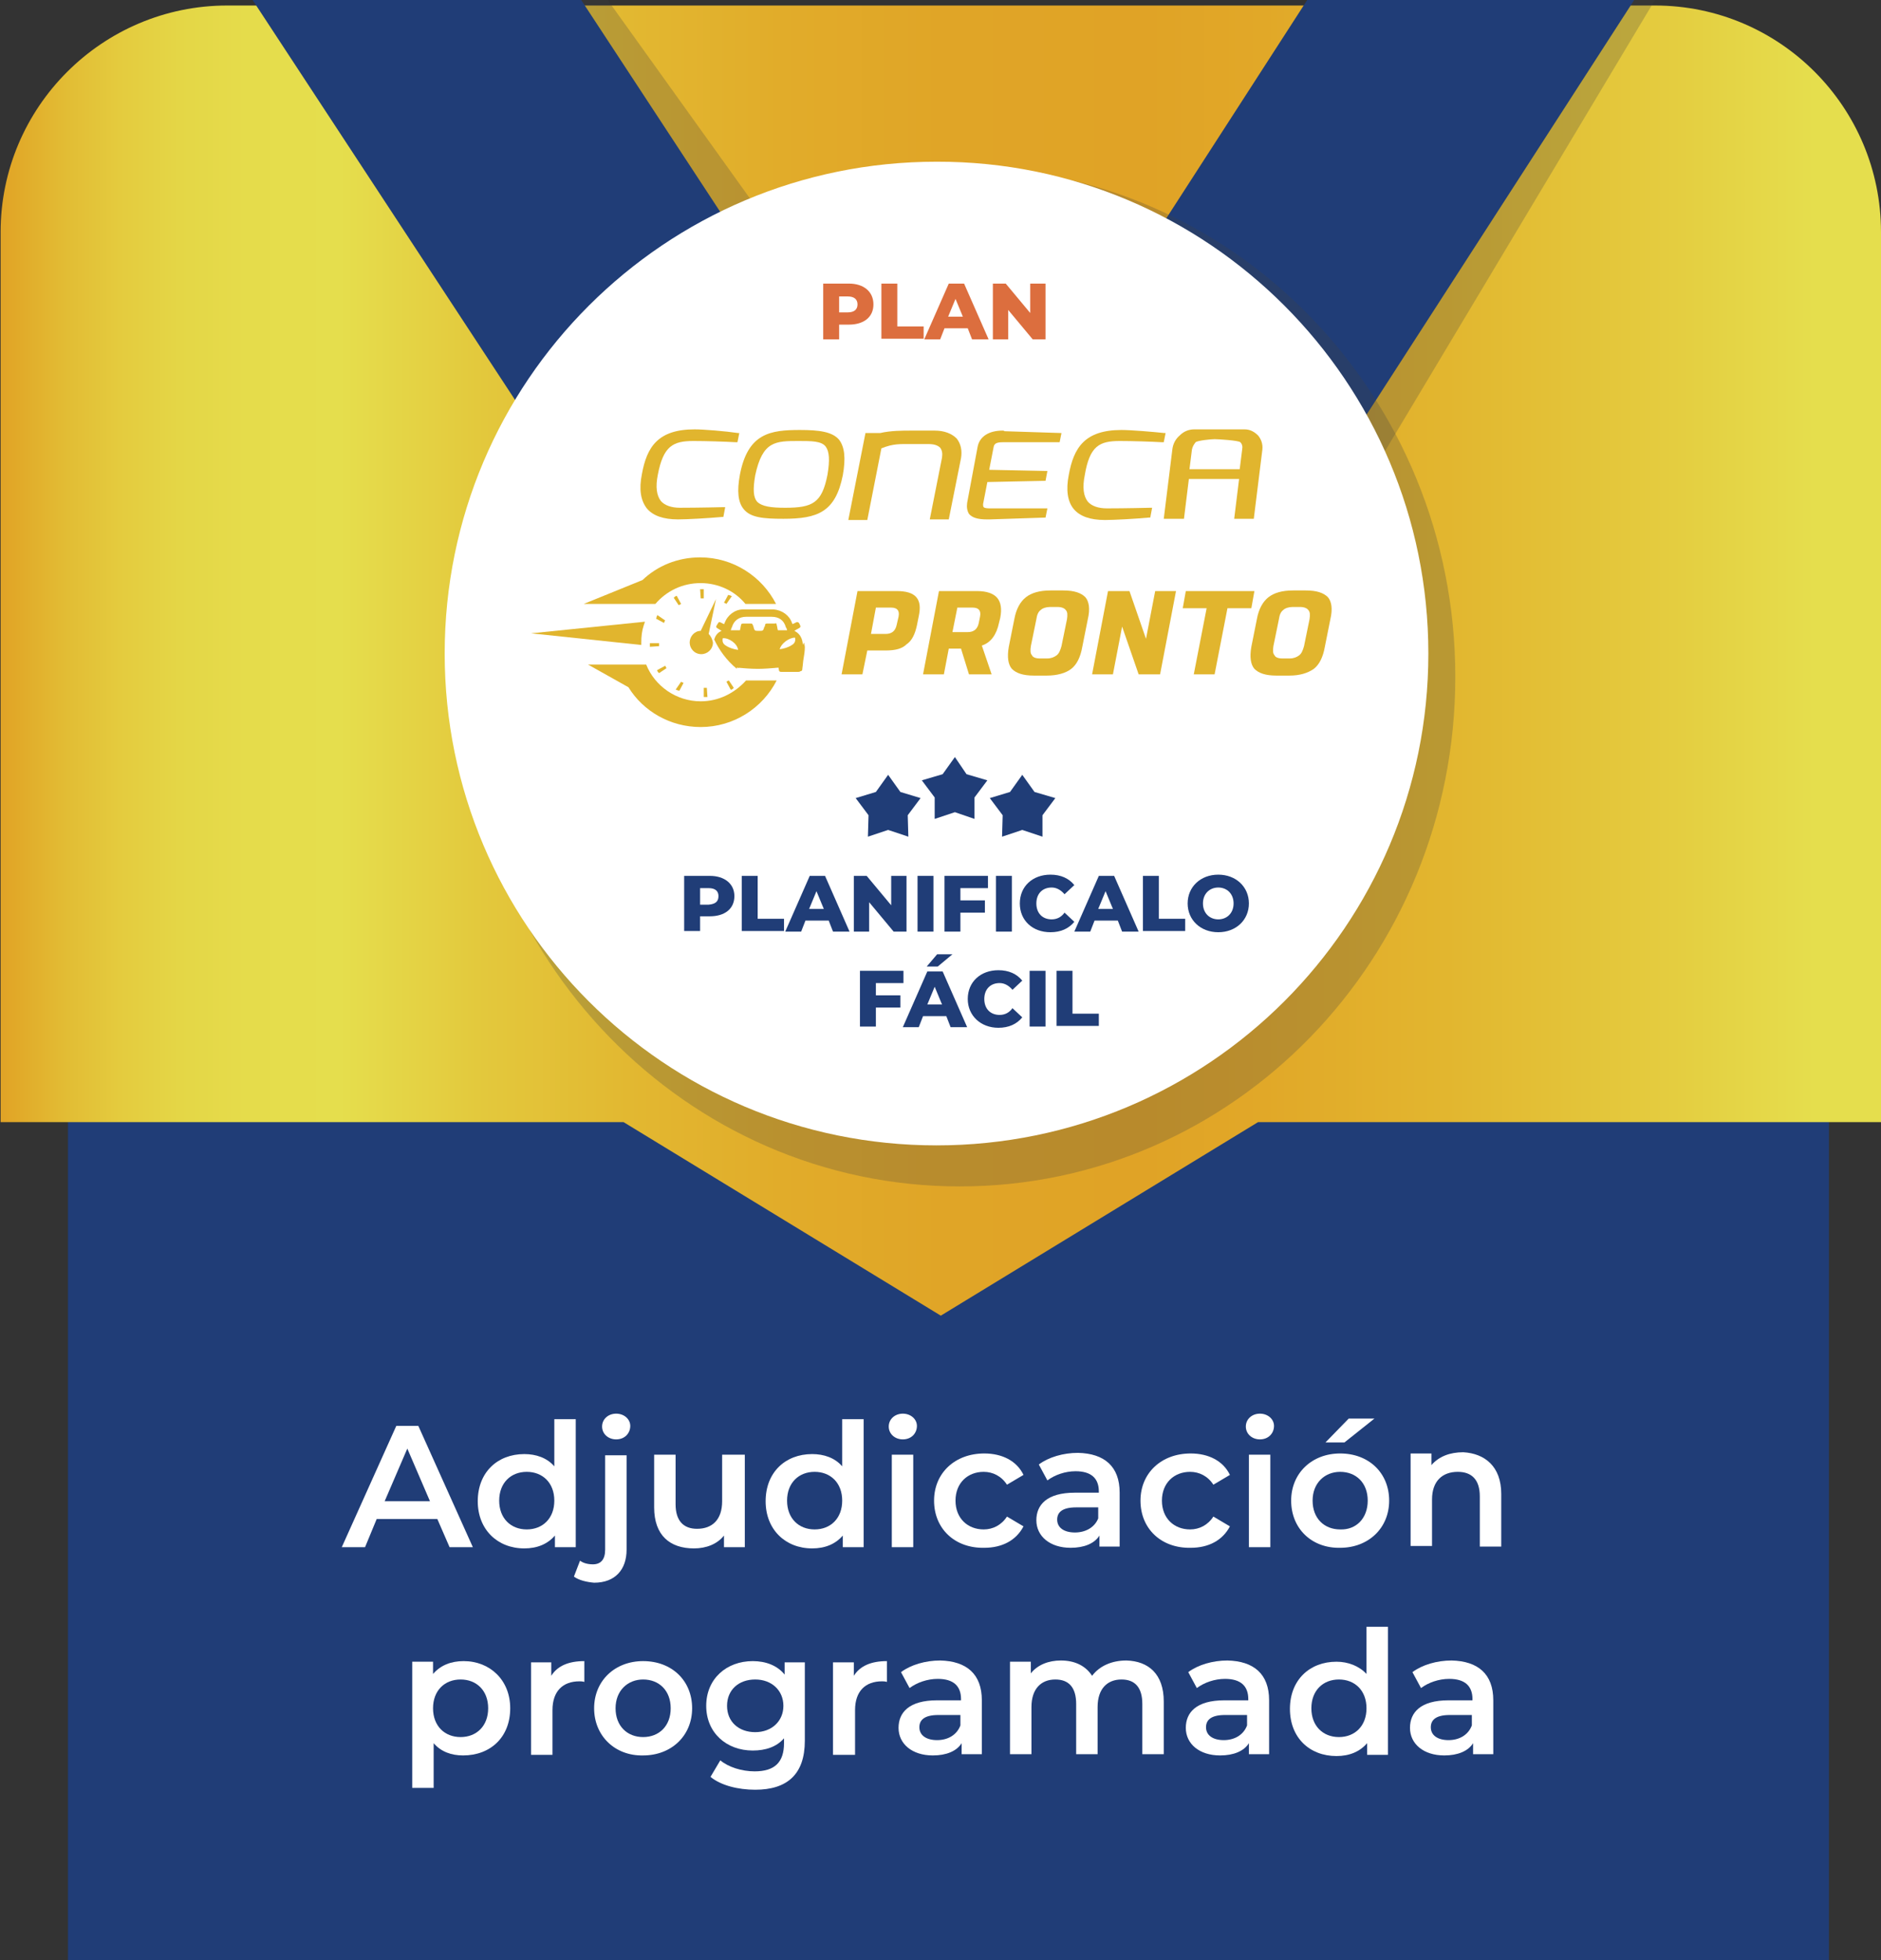 <?xml version="1.0" encoding="UTF-8"?> <svg xmlns="http://www.w3.org/2000/svg" xmlns:xlink="http://www.w3.org/1999/xlink" version="1.1" id="Layer_1" x="0px" y="0px" width="307.1px" height="320px" viewBox="0 0 307.1 320" style="enable-background:new 0 0 307.1 320;" xml:space="preserve"><rect x="0" y="0" width="307.1" height="320" fill="#333333" stroke="none"/> <style type="text/css"> .st0{fill:#203D77;} .st1{fill:#FFFFFF;} .st2{fill:url(#SVGID_1_);} .st3{clip-path:url(#SVGID_00000147908919070604557360000010112456774149293963_);} .st4{opacity:0.25;fill:#424143;} .st5{fill:#DC6E3E;} .st6{fill:#E1B52E;} .st7{fill-rule:evenodd;clip-rule:evenodd;fill:#E1B52E;} </style> <rect x="11.1" y="179.8" class="st0" width="287.5" height="140.2"></rect> <g> <path class="st1" d="M71.4,248h-9.9l-1.9,4.6h-3.8l8.9-19.8h3.6l8.9,19.8h-3.8L71.4,248z M70.2,245.1l-3.7-8.6l-3.7,8.6H70.2z"></path> <path class="st1" d="M94,231.6v21h-3.4v-1.9c-1.2,1.4-2.9,2.1-5,2.1c-4.4,0-7.6-3.1-7.6-7.7c0-4.7,3.2-7.7,7.6-7.7 c1.9,0,3.7,0.6,4.9,2v-7.7H94z M90.5,245c0-2.9-1.9-4.7-4.5-4.7s-4.5,1.8-4.5,4.7s1.9,4.7,4.5,4.7S90.5,247.9,90.5,245z"></path> <path class="st1" d="M93.7,257.4l1-2.6c0.5,0.4,1.3,0.6,2.1,0.6c1.3,0,2-0.8,2-2.4v-15.4h3.5v15.4c0,3.3-1.9,5.4-5.3,5.4 C95.8,258.3,94.5,258,93.7,257.4z M98.3,232.9c0-1.2,1-2.1,2.3-2.1c1.3,0,2.3,0.9,2.3,2c0,1.2-0.9,2.2-2.3,2.2 C99.3,235,98.3,234.1,98.3,232.9z"></path> <path class="st1" d="M121.6,237.5v15.1h-3.4v-1.9c-1.1,1.4-2.9,2.1-4.9,2.1c-3.9,0-6.5-2.1-6.5-6.7v-8.6h3.5v8.1c0,2.7,1.3,4,3.5,4 c2.5,0,4.1-1.5,4.1-4.5v-7.6H121.6z"></path> <path class="st1" d="M141,231.6v21h-3.4v-1.9c-1.2,1.4-2.9,2.1-5,2.1c-4.4,0-7.6-3.1-7.6-7.7c0-4.7,3.2-7.7,7.6-7.7 c1.9,0,3.7,0.6,4.9,2v-7.7H141z M137.5,245c0-2.9-1.9-4.7-4.5-4.7s-4.5,1.8-4.5,4.7s1.9,4.7,4.5,4.7S137.5,247.9,137.5,245z"></path> <path class="st1" d="M145.1,232.9c0-1.2,1-2.1,2.3-2.1c1.3,0,2.3,0.9,2.3,2c0,1.2-0.9,2.2-2.3,2.2 C146.1,235,145.1,234.1,145.1,232.9z M145.6,237.5h3.5v15.1h-3.5V237.5z"></path> <path class="st1" d="M152.5,245c0-4.5,3.4-7.7,8.2-7.7c2.9,0,5.3,1.2,6.4,3.5l-2.7,1.6c-0.9-1.4-2.3-2.1-3.8-2.1 c-2.6,0-4.6,1.8-4.6,4.7c0,2.9,2,4.7,4.6,4.7c1.5,0,2.9-0.7,3.8-2.1l2.7,1.6c-1.2,2.3-3.5,3.5-6.4,3.5 C155.9,252.8,152.5,249.6,152.5,245z"></path> <path class="st1" d="M182.8,243.7v8.8h-3.3v-1.8c-0.8,1.3-2.5,2-4.7,2c-3.4,0-5.6-1.9-5.6-4.5c0-2.5,1.7-4.5,6.3-4.5h3.9v-0.2 c0-2.1-1.2-3.3-3.8-3.3c-1.7,0-3.4,0.6-4.6,1.5l-1.4-2.6c1.6-1.2,4-1.9,6.4-1.9C180.3,237.3,182.8,239.4,182.8,243.7z M179.3,247.9 v-1.8h-3.6c-2.4,0-3.1,0.9-3.1,2c0,1.3,1.1,2.1,2.9,2.1C177.2,250.2,178.7,249.4,179.3,247.9z"></path> <path class="st1" d="M186.2,245c0-4.5,3.4-7.7,8.2-7.7c2.9,0,5.3,1.2,6.4,3.5l-2.7,1.6c-0.9-1.4-2.3-2.1-3.8-2.1 c-2.6,0-4.6,1.8-4.6,4.7c0,2.9,2,4.7,4.6,4.7c1.5,0,2.9-0.7,3.8-2.1l2.7,1.6c-1.2,2.3-3.5,3.5-6.4,3.5 C189.6,252.8,186.2,249.6,186.2,245z"></path> <path class="st1" d="M203.4,232.9c0-1.2,1-2.1,2.3-2.1c1.3,0,2.3,0.9,2.3,2c0,1.2-0.9,2.2-2.3,2.2 C204.4,235,203.4,234.1,203.4,232.9z M203.9,237.5h3.5v15.1h-3.5V237.5z"></path> <path class="st1" d="M210.8,245c0-4.5,3.4-7.7,8-7.7c4.7,0,8,3.2,8,7.7c0,4.5-3.4,7.7-8,7.7C214.2,252.8,210.8,249.6,210.8,245z M223.3,245c0-2.9-1.9-4.7-4.5-4.7c-2.5,0-4.5,1.8-4.5,4.7s1.9,4.7,4.5,4.7C221.4,249.8,223.3,247.9,223.3,245z M220.2,231.6h4.2 l-4.9,3.9h-3.1L220.2,231.6z"></path> <path class="st1" d="M245.1,243.9v8.6h-3.5v-8.2c0-2.7-1.3-4-3.6-4c-2.5,0-4.2,1.5-4.2,4.5v7.6h-3.5v-15.1h3.4v1.9 c1.2-1.4,3-2.1,5.2-2.1C242.4,237.3,245.1,239.4,245.1,243.9z"></path> <path class="st1" d="M83.3,278.9c0,4.7-3.2,7.7-7.7,7.7c-1.9,0-3.6-0.6-4.8-2v7.3h-3.5v-20.6h3.4v2c1.2-1.4,2.9-2.1,5-2.1 C80,271.2,83.3,274.3,83.3,278.9z M79.7,278.9c0-2.9-1.9-4.7-4.5-4.7s-4.5,1.8-4.5,4.7s1.9,4.7,4.5,4.7S79.7,281.8,79.7,278.9z"></path> <path class="st1" d="M95.4,271.2v3.4c-0.3-0.1-0.6-0.1-0.8-0.1c-2.7,0-4.4,1.6-4.4,4.7v7.3h-3.5v-15.1H90v2.2 C91,272,92.8,271.2,95.4,271.2z"></path> <path class="st1" d="M97,278.9c0-4.5,3.4-7.7,8-7.7c4.7,0,8,3.2,8,7.7s-3.4,7.7-8,7.7C100.4,286.7,97,283.4,97,278.9z M109.5,278.9 c0-2.9-1.9-4.7-4.5-4.7c-2.5,0-4.5,1.8-4.5,4.7s1.9,4.7,4.5,4.7C107.6,283.6,109.5,281.8,109.5,278.9z"></path> <path class="st1" d="M131.4,271.4v12.8c0,5.5-2.9,8-8.1,8c-2.8,0-5.6-0.7-7.3-2.1l1.6-2.7c1.3,1.1,3.5,1.8,5.6,1.8 c3.3,0,4.8-1.5,4.8-4.6v-0.8c-1.2,1.4-3,2-5.1,2c-4.3,0-7.6-2.9-7.6-7.3c0-4.4,3.3-7.3,7.6-7.3c2.1,0,4,0.7,5.2,2.2v-2H131.4z M127.9,278.5c0-2.5-1.9-4.3-4.6-4.3c-2.7,0-4.6,1.7-4.6,4.3c0,2.6,1.9,4.3,4.6,4.3C126,282.8,127.9,281,127.9,278.5z"></path> <path class="st1" d="M144.8,271.2v3.4c-0.3-0.1-0.6-0.1-0.8-0.1c-2.7,0-4.4,1.6-4.4,4.7v7.3H136v-15.1h3.4v2.2 C140.4,272,142.2,271.2,144.8,271.2z"></path> <path class="st1" d="M160.3,277.6v8.8H157v-1.8c-0.8,1.3-2.5,2-4.7,2c-3.4,0-5.6-1.9-5.6-4.5c0-2.5,1.7-4.5,6.3-4.5h3.9v-0.2 c0-2.1-1.2-3.3-3.8-3.3c-1.7,0-3.4,0.6-4.6,1.5l-1.4-2.6c1.6-1.2,4-1.9,6.4-1.9C157.8,271.2,160.3,273.3,160.3,277.6z M156.8,281.7 V280h-3.6c-2.4,0-3.1,0.9-3.1,2c0,1.3,1.1,2.1,2.9,2.1C154.7,284.1,156.2,283.3,156.8,281.7z"></path> <path class="st1" d="M190,277.8v8.6h-3.5v-8.2c0-2.7-1.2-4-3.4-4c-2.3,0-3.9,1.5-3.9,4.5v7.7h-3.5v-8.2c0-2.7-1.2-4-3.4-4 c-2.3,0-3.9,1.5-3.9,4.5v7.7h-3.5v-15.1h3.4v1.9c1.1-1.4,2.9-2.1,4.9-2.1c2.2,0,4,0.8,5.1,2.5c1.2-1.6,3.2-2.5,5.6-2.5 C187.5,271.2,190,273.3,190,277.8z"></path> <path class="st1" d="M207.2,277.6v8.8h-3.3v-1.8c-0.8,1.3-2.5,2-4.7,2c-3.4,0-5.6-1.9-5.6-4.5c0-2.5,1.7-4.5,6.3-4.5h3.9v-0.2 c0-2.1-1.2-3.3-3.8-3.3c-1.7,0-3.4,0.6-4.6,1.5l-1.4-2.6c1.6-1.2,4-1.9,6.4-1.9C204.7,271.2,207.2,273.3,207.2,277.6z M203.6,281.7 V280H200c-2.4,0-3.1,0.9-3.1,2c0,1.3,1.1,2.1,2.9,2.1C201.5,284.1,203,283.3,203.6,281.7z"></path> <path class="st1" d="M226.6,265.5v21h-3.4v-1.9c-1.2,1.4-2.9,2.1-5,2.1c-4.4,0-7.6-3-7.6-7.7c0-4.7,3.2-7.7,7.6-7.7 c1.9,0,3.7,0.7,4.9,2v-7.7H226.6z M223.1,278.9c0-2.9-1.9-4.7-4.5-4.7s-4.5,1.8-4.5,4.7s1.9,4.7,4.5,4.7S223.1,281.8,223.1,278.9z"></path> <path class="st1" d="M243.8,277.6v8.8h-3.3v-1.8c-0.8,1.3-2.5,2-4.7,2c-3.4,0-5.6-1.9-5.6-4.5c0-2.5,1.7-4.5,6.3-4.5h3.9v-0.2 c0-2.1-1.2-3.3-3.8-3.3c-1.7,0-3.4,0.6-4.6,1.5l-1.4-2.6c1.6-1.2,4-1.9,6.4-1.9C241.3,271.2,243.8,273.3,243.8,277.6z M240.3,281.7 V280h-3.6c-2.4,0-3.1,0.9-3.1,2c0,1.3,1.1,2.1,2.9,2.1C238.2,284.1,239.7,283.3,240.3,281.7z"></path> </g> <g> <linearGradient id="SVGID_1_" gradientUnits="userSpaceOnUse" x1="0.131" y1="107.878" x2="307.135" y2="107.878"> <stop offset="0" style="stop-color:#E0A326"></stop> <stop offset="6.745214e-03" style="stop-color:#E1A828"></stop> <stop offset="3.398532e-02" style="stop-color:#E2BC34"></stop> <stop offset="6.313100e-02" style="stop-color:#E4CB3E"></stop> <stop offset="9.471714e-02" style="stop-color:#E4D646"></stop> <stop offset="0.131" style="stop-color:#E5DC4B"></stop> <stop offset="0.18" style="stop-color:#E5DE4D"></stop> <stop offset="0.184" style="stop-color:#E5DD4C"></stop> <stop offset="0.257" style="stop-color:#E3C83C"></stop> <stop offset="0.333" style="stop-color:#E2B831"></stop> <stop offset="0.414" style="stop-color:#E1AC2A"></stop> <stop offset="0.501" style="stop-color:#E0A527"></stop> <stop offset="0.608" style="stop-color:#E0A326"></stop> <stop offset="0.672" style="stop-color:#E1A828"></stop> <stop offset="0.769" style="stop-color:#E2B62F"></stop> <stop offset="0.885" style="stop-color:#E4CC3F"></stop> <stop offset="0.965" style="stop-color:#E5DE4D"></stop> </linearGradient> <path class="st2" d="M270.2,0.9H37.1C16.7,0.9,0.1,17.5,0.1,37.9v145.3h101.7l51.8,31.6l51.8-31.6h101.7V37.9 C307.1,17.5,290.6,0.9,270.2,0.9z"></path> <g> <defs> <path id="SVGID_00000158722191202471972430000018176200286065664659_" d="M270.7,0H37.1C16.7,0,0.1,16.5,0.1,36.9L0,183.5 l100.9-0.3l51.8,31.6l51.8-31.6h101.7l0.6-150.8C306.8,12,291.1,0,270.7,0z"></path> </defs> <clipPath id="SVGID_00000058582154760933719340000003715520683487251103_"> <use xlink:href="#SVGID_00000158722191202471972430000018176200286065664659_" style="overflow:visible;"></use> </clipPath> <g style="clip-path:url(#SVGID_00000058582154760933719340000003715520683487251103_);"> <g> <path class="st4" d="M301.6-52.5L223.7,77.7L186,53.4l80.1-124.1L301.6-52.5z M12.5-46.4L92.3,75.2l43.4-24.3L48.1-71.3 L12.5-46.4z"></path> <path class="st0" d="M299.4-50.5L219.3,73.6l-37.7-24.3l80.1-124.1L299.4-50.5z M8.1-50.5L87.9,71.1l37.7-24.3L45.8-74.8 L8.1-50.5z"></path> </g> <g> <path class="st4" d="M237.6,110.5c0,46-36.2,83.2-80.9,83.2c-44.7,0-80.9-37.3-80.9-83.2c0-46,36.2-83.2,80.9-83.2 C201.4,27.3,237.6,64.6,237.6,110.5z"></path> <path class="st1" d="M233.2,106.7c0,44.4-36,80.3-80.3,80.3c-44.4,0-80.3-36-80.3-80.3c0-44.4,36-80.3,80.3-80.3 C197.2,26.3,233.2,62.3,233.2,106.7z"></path> </g> </g> </g> <g> <path class="st5" d="M142.6,49.7c0,2.1-1.6,3.3-4,3.3H137v2.4h-2.6v-9.1h4.2C141,46.3,142.6,47.6,142.6,49.7z M140,49.7 c0-0.8-0.5-1.3-1.6-1.3H137V51h1.4C139.5,51,140,50.5,140,49.7z"></path> <path class="st5" d="M143.9,46.3h2.6v7h4.3v2h-6.9V46.3z"></path> <path class="st5" d="M158,53.6h-3.8l-0.7,1.8h-2.6l4-9.1h2.5l4,9.1h-2.7L158,53.6z M157.2,51.7l-1.2-2.9l-1.2,2.9H157.2z"></path> <path class="st5" d="M170.7,46.3v9.1h-2.1l-4-4.8v4.8h-2.5v-9.1h2.1l4,4.8v-4.8H170.7z"></path> </g> <g> <path class="st0" d="M119.9,146.3c0,2.1-1.6,3.3-4,3.3h-1.6v2.4h-2.6V143h4.2C118.3,143,119.9,144.3,119.9,146.3z M117.3,146.3 c0-0.8-0.5-1.3-1.6-1.3h-1.4v2.7h1.4C116.8,147.6,117.3,147.2,117.3,146.3z"></path> <path class="st0" d="M121.1,143h2.6v7h4.3v2h-6.9V143z"></path> <path class="st0" d="M135.3,150.3h-3.8l-0.7,1.8h-2.6l4-9.1h2.5l4,9.1H136L135.3,150.3z M134.5,148.4l-1.2-2.9l-1.2,2.9H134.5z"></path> <path class="st0" d="M148,143v9.1h-2.1l-4-4.8v4.8h-2.5V143h2.1l4,4.8V143H148z"></path> <path class="st0" d="M149.8,143h2.6v9.1h-2.6V143z"></path> <path class="st0" d="M156.8,145v2h4v2h-4v3.1h-2.6V143h7.1v2H156.8z"></path> <path class="st0" d="M162.6,143h2.6v9.1h-2.6V143z"></path> <path class="st0" d="M166.5,147.5c0-2.8,2.1-4.7,5-4.7c1.7,0,3,0.6,3.9,1.7l-1.6,1.5c-0.6-0.7-1.3-1.1-2.1-1.1 c-1.5,0-2.5,1-2.5,2.6c0,1.6,1,2.6,2.5,2.6c0.9,0,1.6-0.4,2.1-1.1l1.6,1.5c-0.9,1.1-2.2,1.7-3.9,1.7 C168.6,152.2,166.5,150.3,166.5,147.5z"></path> <path class="st0" d="M182.5,150.3h-3.8l-0.7,1.8h-2.6l4-9.1h2.5l4,9.1h-2.7L182.5,150.3z M181.7,148.4l-1.2-2.9l-1.2,2.9H181.7z"></path> <path class="st0" d="M186.6,143h2.6v7h4.3v2h-6.9V143z"></path> <path class="st0" d="M193.9,147.5c0-2.7,2.1-4.7,5-4.7s5,2,5,4.7c0,2.7-2.1,4.7-5,4.7S193.9,150.2,193.9,147.5z M201.4,147.5 c0-1.6-1.1-2.6-2.5-2.6s-2.5,1-2.5,2.6c0,1.6,1.1,2.6,2.5,2.6S201.4,149.1,201.4,147.5z"></path> <path class="st0" d="M143,160.5v2h4v2h-4v3.1h-2.6v-9.1h7.1v2H143z"></path> <path class="st0" d="M154.5,165.9h-3.8l-0.7,1.8h-2.6l4-9.1h2.5l4,9.1h-2.7L154.5,165.9z M153.1,157.8h-1.8l1.7-2h2.5L153.1,157.8 z M153.8,164l-1.2-2.9l-1.2,2.9H153.8z"></path> <path class="st0" d="M158,163.1c0-2.8,2.1-4.7,5-4.7c1.7,0,3,0.6,3.9,1.7l-1.6,1.5c-0.6-0.7-1.3-1.1-2.1-1.1c-1.5,0-2.5,1-2.5,2.6 c0,1.6,1,2.6,2.5,2.6c0.9,0,1.6-0.4,2.1-1.1l1.6,1.5c-0.9,1.1-2.2,1.7-3.9,1.7C160.1,167.8,158,165.8,158,163.1z"></path> <path class="st0" d="M168.1,158.5h2.6v9.1h-2.6V158.5z"></path> <path class="st0" d="M172.5,158.5h2.6v7h4.3v2h-6.9V158.5z"></path> </g> <g> <polygon class="st0" points="145,126.5 147,129.3 150.3,130.3 148.2,133.1 148.3,136.6 145,135.5 141.7,136.6 141.8,133.1 139.7,130.3 143,129.3 "></polygon> <polygon class="st0" points="166.9,126.5 168.9,129.3 172.3,130.3 170.2,133.1 170.2,136.6 166.9,135.5 163.6,136.6 163.7,133.1 161.6,130.3 164.9,129.3 "></polygon> <polygon class="st0" points="155.9,123.6 157.8,126.4 161.2,127.4 159.1,130.2 159.1,133.7 155.9,132.6 152.6,133.7 152.6,130.2 150.5,127.4 153.9,126.4 "></polygon> </g> <g> <path class="st6" d="M113.4,70.1c-6,0-7.8,2.9-8.6,7.3c-0.5,2.5-0.2,4.3,0.8,5.6c1,1.2,2.7,1.8,5.1,1.8c1.5,0,5-0.2,7.2-0.4l0.2,0 l0.3-1.6l-0.3,0c0,0-4.1,0.1-7.1,0.1c-1.4,0-2.5-0.4-3.1-1.1c-0.7-0.9-0.9-2.3-0.5-4.3c0.9-4.7,2.5-5.5,5.8-5.5 c2.1,0,5.2,0.1,6.9,0.2l0.3,0l0.3-1.5l-0.2,0C118.5,70.4,114.9,70.1,113.4,70.1"></path> <path class="st6" d="M130.6,70.2c-4.8,0-8.5,0.5-9.8,7.3c-0.5,2.7-0.3,4.5,0.6,5.6c1.1,1.4,3.2,1.6,6.5,1.6c5.6,0,8.5-1.1,9.7-7.1 c0.5-2.8,0.3-4.6-0.6-5.8C135.9,70.5,133.8,70.2,130.6,70.2 M130.4,72c2.1,0,3.7,0,4.4,0.9c0.6,0.8,0.7,2.2,0.3,4.6 c-0.9,4.6-2.4,5.4-6.9,5.4c-2.3,0-3.8-0.2-4.6-1c-0.6-0.7-0.7-2-0.3-4.3C124.5,72,126.6,72,130.4,72"></path> <path class="st6" d="M163.7,70.3c-2.3,0-3.8,1-4.1,2.7l-1.7,9.1c-0.1,0.7,0,1.3,0.3,1.8c0.5,0.6,1.4,0.9,2.9,0.9 c0.2,0,0.3,0,0.5,0l9.1-0.3l0.3-1.5h-9.2c-0.5,0-1,0-1.2-0.2c-0.1-0.1-0.1-0.3-0.1-0.5l0.7-3.6l9.5-0.2l0.3-1.6l-9.5-0.2l0.7-3.6 c0.1-0.5,0.2-0.9,1.5-0.9h9.3l0.3-1.5l-9.3-0.3C163.9,70.3,163.8,70.3,163.7,70.3"></path> <path class="st6" d="M182.8,72c2.1,0,5.2,0.1,6.9,0.2l0.3,0l0.3-1.5l-0.2,0c-1.9-0.2-5.4-0.5-7-0.5c-6,0-7.8,2.9-8.6,7.3 c-0.5,2.5-0.2,4.4,0.8,5.6c1,1.2,2.7,1.8,5.1,1.8c1.5,0,5.1-0.2,7.2-0.4l0.2,0l0.3-1.6l-0.3,0c0,0-4.1,0.1-7.1,0.1 c-1.4,0-2.5-0.4-3.1-1.1c-0.7-0.9-0.9-2.3-0.5-4.3C177.9,72.8,179.5,72,182.8,72"></path> <path class="st6" d="M205.4,71.1c-0.6-0.6-1.3-1-2.2-1H195c-0.9,0-1.7,0.3-2.4,1c-0.7,0.6-1.1,1.4-1.2,2.3L190,84.7h3.3l0.8-6.5 h8.2l-0.8,6.5h3.2l1.4-11.3C206.2,72.5,205.9,71.7,205.4,71.1 M202.4,76.6h-8.2l0.4-3.2c0.1-0.5,0.3-0.8,0.6-1.2 c0.4-0.3,2.6-0.5,3.1-0.5c0.5,0,3.9,0.2,4.2,0.5c0.3,0.3,0.4,0.7,0.3,1.2L202.4,76.6z"></path> <path class="st6" d="M152.6,70.3c-0.5,0-1.1,0-1.7,0c-0.7,0-1.4,0-2.2,0c-1.3,0-3.3,0-5,0.4l-0.7,0h-1.7l-2.8,14.2h3.1l2.3-11.7 c2-0.8,2.9-0.7,5.4-0.7c0.7,0,1.4,0,2.3,0c0.9,0,1.5,0.2,1.9,0.6c0.3,0.4,0.4,0.9,0.3,1.6l-2,10.1h3.1l2-10c0.2-1.2,0-2.3-0.7-3.2 C155.4,70.8,154.2,70.3,152.6,70.3"></path> </g> <g> <path class="st6" d="M144.6,106.2h-3l-0.8,3.9h-3.4l2.6-13.6h6.4c1.5,0,2.6,0.3,3.2,1c0.6,0.7,0.7,1.7,0.4,3.1l-0.3,1.5 c-0.3,1.4-0.8,2.5-1.7,3.1C147.3,105.9,146.2,106.2,144.6,106.2z M142.2,103.5h2.4c1,0,1.6-0.5,1.8-1.5l0.3-1.3 c0.2-1-0.2-1.5-1.2-1.5H143L142.2,103.5z"></path> <path class="st6" d="M154.9,105.9l-0.8,4.2h-3.4l2.6-13.6h6.2c1.6,0,2.7,0.4,3.3,1.1c0.6,0.7,0.8,1.8,0.5,3.3l-0.2,0.8 c-0.4,1.9-1.3,3.2-2.8,3.7l1.6,4.7h-3.7l-1.3-4.2H154.9z M155.5,103.2h2.5c1,0,1.6-0.5,1.8-1.5l0.2-1c0.2-1-0.2-1.5-1.2-1.5h-2.5 L155.5,103.2z"></path> <path class="st6" d="M170.9,110.3h-2.1c-1.8,0-2.9-0.4-3.6-1.1c-0.6-0.7-0.8-1.9-0.5-3.6l0.9-4.5c0.3-1.7,1-2.9,1.9-3.6 c0.9-0.7,2.2-1.1,4-1.1h2.1c1.8,0,2.9,0.4,3.6,1.1c0.6,0.7,0.8,1.9,0.4,3.6l-0.9,4.5c-0.3,1.7-0.9,2.9-1.8,3.6 C174,109.9,172.6,110.3,170.9,110.3z M169.7,107.5h1.3c0.6,0,1.1-0.2,1.5-0.5c0.4-0.3,0.6-0.8,0.8-1.5l0.9-4.4 c0.1-0.7,0.1-1.2-0.2-1.5c-0.2-0.3-0.7-0.5-1.3-0.5h-1.3c-0.6,0-1.2,0.2-1.5,0.5c-0.4,0.3-0.6,0.8-0.7,1.5l-0.9,4.4 c-0.1,0.7-0.1,1.2,0.2,1.5C168.6,107.3,169.1,107.5,169.7,107.5z"></path> <path class="st6" d="M188.6,96.5h3.4l-2.6,13.6h-3.5l-2.7-7.8l-1.5,7.8h-3.4l2.6-13.6h3.5l2.7,7.8L188.6,96.5z"></path> <path class="st6" d="M193.1,99.3l0.5-2.8h11.2l-0.5,2.8h-3.9l-2.1,10.8h-3.4l2.1-10.8H193.1z"></path> <path class="st6" d="M210.5,110.3h-2.1c-1.8,0-2.9-0.4-3.6-1.1c-0.6-0.7-0.8-1.9-0.5-3.6l0.9-4.5c0.3-1.7,1-2.9,1.9-3.6 c0.9-0.7,2.2-1.1,4-1.1h2.1c1.8,0,2.9,0.4,3.6,1.1c0.6,0.7,0.8,1.9,0.4,3.6l-0.9,4.5c-0.3,1.7-0.9,2.9-1.8,3.6 C213.5,109.9,212.2,110.3,210.5,110.3z M209.3,107.5h1.3c0.6,0,1.1-0.2,1.5-0.5c0.4-0.3,0.6-0.8,0.8-1.5l0.9-4.4 c0.1-0.7,0.1-1.2-0.2-1.5c-0.2-0.3-0.7-0.5-1.3-0.5h-1.3c-0.6,0-1.2,0.2-1.5,0.5c-0.4,0.3-0.6,0.8-0.7,1.5l-0.9,4.4 c-0.1,0.7-0.1,1.2,0.2,1.5C208.2,107.3,208.7,107.5,209.3,107.5z"></path> </g> <g> <path class="st6" d="M118.6,111.3C118.6,111.3,118.6,111.3,118.6,111.3c0.1-0.1,0.2-0.1,0.2-0.1c0.1-0.1,0.2-0.1,0.2-0.1l0.8,1.2 l-0.2,0.2c-0.1,0-0.1,0.1-0.2,0.1c0,0-0.1,0-0.1,0L118.6,111.3z"></path> <path class="st6" d="M114.9,112.3c0,0,0.1,0,0.2,0c0.1,0,0.1,0,0.2,0c0,0,0.1,0,0.1,0l0.1,1.5c0,0,0,0-0.1,0c-0.1,0-0.1,0-0.2,0 c-0.1,0-0.3,0-0.3,0V112.3z"></path> <path class="st6" d="M111.2,111.3C111.2,111.3,111.3,111.3,111.2,111.3c0.1,0.1,0.2,0.1,0.2,0.1l0.2,0.1l-0.7,1.3 c0,0-0.1-0.1-0.3-0.1c-0.1,0-0.1-0.1-0.2-0.1c0,0-0.1,0-0.1,0L111.2,111.3z"></path> <path class="st6" d="M108.6,108.7C108.6,108.7,108.6,108.7,108.6,108.7c0.1,0.1,0.1,0.2,0.1,0.2c0.1,0.1,0.1,0.2,0.1,0.2l-1.2,0.8 c0,0-0.1-0.1-0.2-0.2c0-0.1-0.1-0.1-0.1-0.2c0,0,0-0.1,0-0.1L108.6,108.7z"></path> <path class="st6" d="M107.6,105c0,0,0,0.1,0,0.2c0,0.1,0,0.1,0,0.2c0,0,0,0.1,0,0.1l-1.5,0.1c0,0,0,0,0-0.1c0-0.1,0-0.1,0-0.2 c0-0.1,0-0.3,0-0.3H107.6z"></path> <path class="st6" d="M108.6,101.3C108.6,101.3,108.5,101.4,108.6,101.3c-0.1,0.1-0.1,0.2-0.1,0.2l-0.1,0.2l-1.3-0.7 c0,0,0.1-0.1,0.1-0.3c0-0.1,0.1-0.1,0.1-0.2c0,0,0-0.1,0-0.1L108.6,101.3z"></path> <path class="st6" d="M111.2,98.6C111.2,98.6,111.2,98.7,111.2,98.6c-0.1,0.1-0.2,0.1-0.2,0.1c-0.1,0.1-0.2,0.1-0.2,0.1l-0.8-1.2 c0,0,0.1-0.1,0.2-0.2c0.1,0,0.1-0.1,0.2-0.1c0,0,0.1,0,0.1,0L111.2,98.6z"></path> <path class="st6" d="M114.9,97.7c0,0-0.1,0-0.2,0c-0.1,0-0.1,0-0.2,0c0,0-0.1,0-0.1,0l-0.1-1.5c0,0,0,0,0.1,0c0.1,0,0.1,0,0.2,0 c0.1,0,0.3,0,0.3,0V97.7z"></path> <path class="st6" d="M118.6,98.6C118.6,98.6,118.5,98.6,118.6,98.6c-0.1-0.1-0.2-0.1-0.2-0.1c-0.1-0.1-0.2-0.1-0.2-0.1l0.7-1.3 c0,0,0.1,0.1,0.3,0.1c0.1,0,0.1,0.1,0.2,0.1c0,0,0.1,0,0.1,0L118.6,98.6z"></path> <path class="st6" d="M114.4,95.2c2.9,0,5.6,1.3,7.3,3.4h5c-2.3-4.5-7-7.6-12.4-7.6c-3.7,0-7,1.4-9.4,3.7l-9.6,3.9H107 C108.8,96.5,111.4,95.2,114.4,95.2 M114.4,114.5c-4,0-7.5-2.5-8.9-6H96l6.6,3.7c2.4,3.9,6.8,6.5,11.8,6.5c5.4,0,10.1-3.1,12.4-7.6 h-5C119.9,113.2,117.3,114.5,114.4,114.5 M104.7,104.9c0-1,0.1-1.9,0.4-2.8l0.2-0.6l-18.6,1.9l18,1.9 C104.7,105.1,104.7,105,104.7,104.9"></path> <path class="st6" d="M115.7,103.5l1.2-5.7l-2.5,5.2c-1,0-1.8,0.9-1.8,1.9c0,1,0.8,1.9,1.9,1.9c1,0,1.9-0.8,1.9-1.9 C116.3,104.4,116.1,103.9,115.7,103.5"></path> <path class="st7" d="M130.5,101.8C130.5,101.8,130.5,101.8,130.5,101.8c-0.1-0.2-0.3-0.3-0.5-0.2c-0.2,0.1-0.4,0.2-0.6,0.3 c0-0.1-0.1-0.1-0.1-0.2c-0.4-1.2-1.6-2.1-3-2.2c-0.8,0-1.6,0-2.5,0c-0.8,0-1.6,0-2.5,0c-1.3,0-2.5,0.9-3,2.2c0,0,0,0.1-0.1,0.2 c-0.2-0.1-0.4-0.2-0.6-0.3c-0.2-0.1-0.3,0-0.4,0.2c0,0,0,0,0,0c-0.4,0.6-0.4,0.6,0.3,1c0.1,0.1,0.2,0.1,0.3,0.2 c-0.7,0.3-1,0.8-1.2,1.4c0.8,1.7,2,3.4,3.7,4.8c0,0,0-0.1,0-0.2c1.1,0.1,2.3,0.2,3.4,0.2c1.1,0,2.3-0.1,3.4-0.2 c0.1,0.7,0.1,0.7,0.7,0.7c0.8,0,1.6,0,2.4,0c0.5,0,0.5-0.1,0.5-0.5c0-0.5,0.1-1,0.2-1.6c0.1-0.6,0.2-1.2,0.2-1.8 c0-1.1-0.2-2.2-1.4-2.8c0.1-0.1,0.2-0.1,0.3-0.2C130.8,102.4,130.8,102.4,130.5,101.8 M120.5,106.1c-0.7-0.1-1.4-0.3-2-0.7 c-0.5-0.3-0.6-0.7-0.5-1.2C119,104.1,120.4,105.1,120.5,106.1 M128.5,102.9h-1.5c-0.1-0.3-0.1-0.6-0.2-0.9c0-0.2-0.1-0.3-0.3-0.2 c-0.4,0-0.9,0-1.3,0c-0.2,0-0.3,0.1-0.3,0.3c0,0.1,0,0.2-0.1,0.2c-0.2,0.7-0.2,0.7-0.9,0.7c0,0,0,0,0,0c0,0,0,0,0,0 c-0.7,0-0.7,0-0.9-0.7c0-0.1,0-0.2-0.1-0.2c0-0.2-0.1-0.3-0.3-0.3c-0.4,0-0.9,0-1.3,0c-0.2,0-0.3,0.1-0.3,0.2 c-0.1,0.3-0.1,0.6-0.2,0.9h-1.5c0.1-0.2,0.1-0.4,0.2-0.5c0.3-1.1,1.2-1.7,2.3-1.7c0.7,0,1.4,0,2.1,0c0.7,0,1.4,0,2.1,0 c1.2,0,2,0.6,2.3,1.7C128.4,102.6,128.5,102.7,128.5,102.9 M129.8,104.1c0.1,0.5,0,0.9-0.5,1.2c-0.6,0.4-1.3,0.6-2,0.7 C127.5,105.1,128.8,104.1,129.8,104.1"></path> <path class="st7" d="M124,108.2c3.4,0,6.3-1.4,7.3-3.3c0,0.3,0.1,0.5,0.1,0.8c0,0.6-0.1,1.2-0.2,1.8c-0.1,0.5-0.1,1-0.2,1.6 c0,0.4-0.1,0.5-0.5,0.5c-0.8,0-1.6,0-2.4,0c-0.6,0-0.6,0-0.7-0.7c-1.1,0.1-2.3,0.2-3.4,0.2c-1.1,0-2.3-0.1-3.4-0.2 c0,0.1,0,0.1,0,0.2c-1-0.8-1.8-1.7-2.5-2.6C119.4,107.5,121.6,108.2,124,108.2"></path> </g> </g> </svg> 